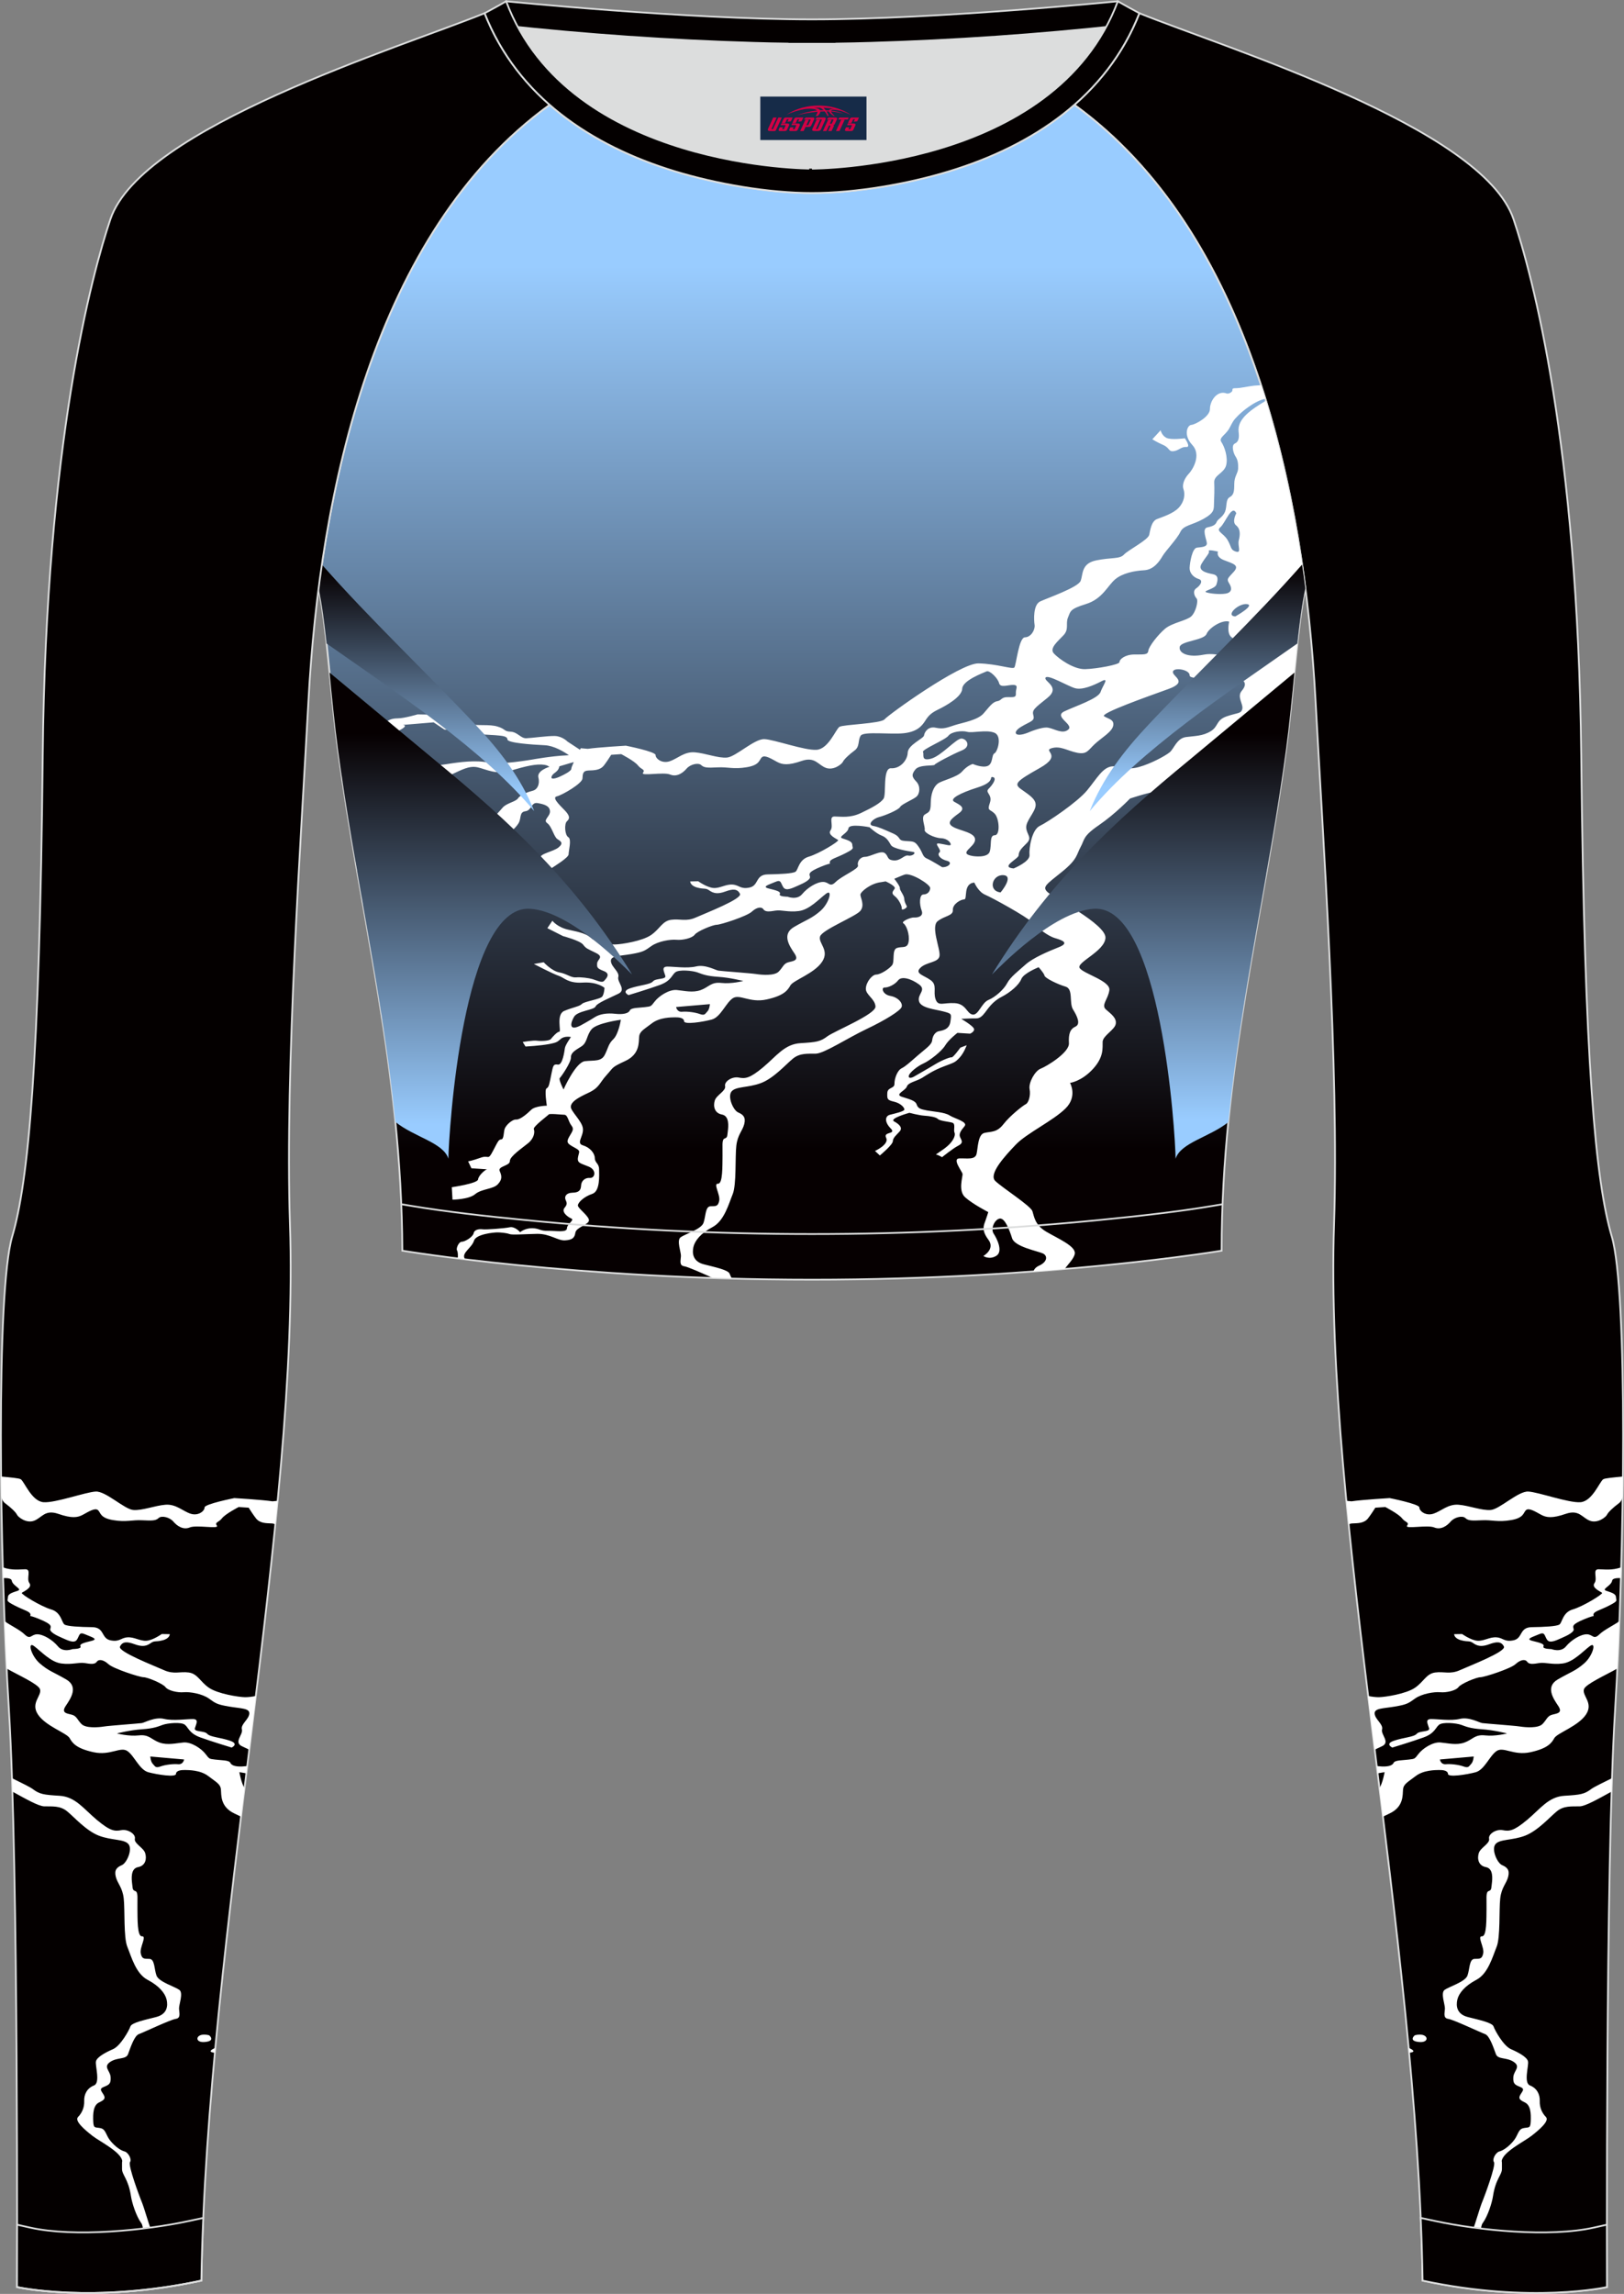 <?xml version="1.0" encoding="utf-8"?>
<!-- Generator: Adobe Illustrator 24.0.1, SVG Export Plug-In . SVG Version: 6.00 Build 0)  -->
<svg xmlns="http://www.w3.org/2000/svg" xmlns:xlink="http://www.w3.org/1999/xlink" version="1.1" id="图层_1" x="0px" y="0px" width="367.03px" height="518.23px" viewBox="0 0 367.03 518.23" enable-background="new 0 0 367.03 518.23" xml:space="preserve">
<rect x="0" y="0" width="367.03" height="518.23" fill="#808080" stroke="none"/>
<g>
	<path fill-rule="evenodd" clip-rule="evenodd" fill="#DCDDDD" d="M113.76,2.85c0,0,45.04,4.28,69.79,4.28s70.34-3.09,70.34-3.09   S241.33,40.8,183.46,40.8C125.59,40.79,113.76,2.85,113.76,2.85z"/>
	
		<path fill-rule="evenodd" clip-rule="evenodd" fill="#040000" stroke="#DCDDDD" stroke-width="0.4" stroke-miterlimit="22.926" d="   M258.74,5.16l-5.47,0.6c-18.61,2.04-37.83,3.37-56.53,3.92c-2.57,0.08-5.14,0.13-7.72,0.17v0.04h-11.01V9.85   c-2.57-0.03-5.14-0.09-7.72-0.17c-18.7-0.55-37.91-1.88-56.53-3.92l-5.47-0.6l6.07-4.87c0,0,40.87,4.09,69.14,4.09   s69.11-4.09,69.11-4.09L258.74,5.16z"/>
	
		<path fill-rule="evenodd" clip-rule="evenodd" fill="#040000" stroke="#DCDDDD" stroke-width="0.4" stroke-miterlimit="22.926" d="   M342.07,49.53c4.19,12.38,14.56,50.77,15.29,121.02s3.28,96.45,6.92,108.83s2.91,71.7,0.73,107.01   c-2.18,35.3-1.82,130.3-1.82,130.3s-17.11,3.82-41.67-1.46c-1.26-78.2-22.24-172.66-20.02-238.76c1.17-34.86-2.6-88.69-4.18-118.11   c-2.53-47.15-14.73-105.86-54.5-134.67v-0.01c6.29-5.51,11.4-12.33,14.69-20.69C276.77,10.8,335.02,28.67,342.07,49.53z"/>
	<path fill-rule="evenodd" clip-rule="evenodd" fill="#FFFFFF" d="M314.06,338.44c0,0,6.76,1.34,6.73,2.12   c-0.03,0.77,1.39,1.98,3.16,1.41c1.76-0.57,3.29-2.22,5.69-2.03s5.29,1.37,7.3,1.18c2.01-0.19,6.18-4.27,8.45-4.16   c2.27,0.11,9.12,2.61,11.8,2.41c2.68-0.2,4.32-4.62,5.14-5.18c0.37-0.25,2.34-0.42,4.46-0.62c-0.01,1.46-0.03,2.92-0.05,4.39   c-0.11,0.61-0.28,1.21-0.9,1.67c-1.24,0.91-2.42,2.04-2.64,2.55c-0.22,0.51-2.08,2.04-3.86,1.38s-2.43-2.61-5.48-1.56   c-3.05,1.06-4.37,0.85-5.55,0.21c-1.18-0.63-2.68-1.61-3.37-1.09c-0.69,0.51-0.4,1.78-3.43,2.29c-3.02,0.52-4.27-0.08-6.62,0.04   c-2.34,0.12-3.08,0.09-3.72-0.51c-0.64-0.61-2.46-0.19-3.3,0.79s-2.21,1.96-3.73,1.34c-1.51-0.63-6.7,0.43-6.13-0.39   s-0.38-0.69-1.14-1.67c-0.76-0.99-3.78-2.55-3.78-2.55l-2.26,0.15c-0.47,0.75-1.16,1.78-1.66,2.42c-0.87,1.1-2.24,1.08-3.49,1.13   c-0.41,0.02-0.69,0.1-0.88,0.24c-0.18-1.79-0.36-3.57-0.52-5.34l1.17,0.11C307.8,338.81,314.06,338.44,314.06,338.44L314.06,338.44   L314.06,338.44L314.06,338.44L314.06,338.44L314.06,338.44z M364.21,404.75c-3.05,1.68-5.91,3.3-7.19,3.33   c-1.87,0.03-3.6-0.17-5.18,1.13c-1.59,1.3-4.32,4.43-7.23,5.52c-2.92,1.09-5.64,0.71-6.62,1.88c-0.98,1.17,0.37,4.27,1.49,4.75   s1.76,1.08,1.37,2.63c-0.39,1.55-1.5,2.37-1.79,4.88c-0.3,2.51,0.06,8.82-0.82,10.95c-0.88,2.14-1.9,6.04-4.56,7.44   c-2.66,1.39-4,3.08-4.32,4.5c-0.32,1.43-0.13,3.28,2.39,3.92c2.52,0.65,5.5,1.25,5.8,2.13s2.23,4.39,3.94,5.13s3.61,1.78,3.84,2.74   s-1.06,4.87,0.46,5.46c1.51,0.59,2.26,1.96,2.2,3.5s0.56,2.76,1.4,3.63s-1.51,2.88-3.23,4.22s-6.5,3.66-6.77,5.71   c0.09,0.28,0.03,1.03,0.05,1.73c0.04,1.45-1.42,2.18-2.03,6.28c-0.21,1.38-1.14,4.41-2.31,6.01c-0.62,0.85-0.28,2.63-0.84,4.38   c-0.96-0.06-1.33-0.12-2.37-0.19c1.6-3.86,2.31-7.16,3.34-9.59c0.18-0.43,2.91-7.64,2.41-8.37c-0.47-0.68,0.45-2.23,1.23-2.41   c0.77-0.19,2.04-1,3.16-2.35s1.03-2.64,2.25-2.91s1.6,0.17,1.67-1.55s0.01-3.64-1.34-4.27c-1.35-0.63-1.43-1-0.97-1.79   c0.46-0.8,1.08-1.25-0.13-1.73c-1.22-0.48-1.58-0.76-1.49-2.21c0.09-1.44,1.76-2.28,0.1-3.41c-1.66-1.12-3.55-0.48-4.04-1.76   c-0.49-1.28-1.38-4.13-2.43-4.52c-1.05-0.38-7.16-3.28-8.35-3.45c-1.2-0.17-0.78-1.35-0.74-2.3c0.04-0.94-1.03-3.54-0.07-4.25   s4.64-1.8,5.16-3.23c0.53-1.44,0.38-3.72,1.58-3.77c1.2-0.04,1.7,0.09,1.98-1.25c0.29-1.33-1.42-3.92-0.29-3.85   c1.13,0.08,1-4.1,1.04-6.25c0.05-2.16-0.22-3.71,0.46-3.96c0.68-0.24,0.58-0.49,0.73-1.61c0.14-1.12,0.4-3.49-1.33-3.81   c-1.72-0.32-2-1.93-1.61-3.17c0.38-1.24,2.56-2.16,2.33-3.24s1.62-2.23,3.08-1.94c1.46,0.28,2.46,0.23,5.5-2.31   s4.85-5.25,8.46-5.46c3.62-0.22,4.49-0.35,6.07-1.54c0.65-0.48,2.59-1.4,4.67-2.44L364.21,404.75L364.21,404.75z M365.52,376.94   c0.17-3.44,0.33-7.03,0.47-10.7c-1.08,0.83-3.46,1.95-4.49,2.96c-1.39,1.37-1.47,0.03-2.87,0.01c-1.41-0.01-3.53,1.29-4.72,2.74   c-1.19,1.45-3.3,0.6-3.3,0.6l0,0l0,0l0,0l0,0c0,0-2.07,0-1.78-0.59c0.29-0.58-0.77-0.83-2.49-1.26c-1.72-0.43,0.1-0.89,1.46-1.49   c1.36-0.6,1.2,0.21,1.82,1.2c0.63,0.99,2.2,0.11,3.42-0.41s2.79-1.32,2.61-1.97c-0.17-0.65-0.49-1.03,2.43-2.24   c2.92-1.21,1.95-0.31,2.04-1.04c0.1-0.73,1.37-0.91,3.55-2.03s1.58-1.07,1.54-1.91c-0.03-0.85-1.29-1.09-2.28-1.46   s1.24-1.1,1.42-2.26c0.08-0.5,0.96-0.61,1.95-0.58l0.07-2.42c-2.1,0.74-3.8,0.44-5.09,0.43c-1.47-0.01-0.15,2.08-0.92,3.13   c-0.78,1.06,1.46,1.94,1.72,2.2c0.26,0.27-4.33,3.08-6.62,3.74c-2.3,0.66-2.39,2.97-3.01,3.4c-0.62,0.44-3.49,0.57-6.3,0.61   c-2.81,0.05-1.97,2.5-4.06,2.96s-2.32-0.54-3.85-0.66c-1.54-0.13-2.84,0.86-4.31,0.77s-3.48-1.52-3.48-1.52l-1.81,0.03   c0,0-0.04,0.96,1.62,1.39c1.65,0.43,1.8,0,2.71,0.65c0.91,0.64,1.84,0.89,3.6,0.24c1.76-0.65,2.76-0.63,3.32,0.52   c0.56,1.14-7.72,4.33-9.96,5.34c-2.24,1-3.55,0.25-5.57,0.52c-2.01,0.27-2.55,2.05-4.54,3.43c-1.99,1.38-6.69,2.12-8.17,2.15   c-0.64,0.01-1.57-0.09-2.48-0.28c0.49,4.03,0.99,8.08,1.49,12.15c0.62-0.28,1.22-0.56,1.74-0.82c1.83-0.92-0.37-2.61-0.05-3.77   c0.31-1.16-1.52-2.21-1.67-3.51c-0.15-1.31,1.85-1.19,4.6-1.66c2.76-0.47,3.04-0.75,4.55-1.82c1.51-1.07,4.27-1.54,5.67-1.41   c1.4,0.13,3.55-0.37,4.12-1.15c0.56-0.78,4.03-2.23,4.96-2.24c0.94-0.02,6.82-1.93,7.93-2.95c1.11-1.02,2.18-1.19,2.63-0.55   c0.44,0.65,1.39,0.52,2.73,0.3s2.85,0.41,5.27,0.1c2.42-0.31,4.58-2.73,6.16-3.92c1.58-1.18,0.72,2.18-1.29,3.91   c-2,1.73-3.08,1.94-5.95,3.61c-2.87,1.67-0.97,4.37,0.1,5.97s-0.2,1.7-1.34,1.99c-1.15,0.29-1.25,1.14-2.22,2.12   c-0.97,0.98-3.77,0.76-5.1,0.55c-1.32-0.2-7.85-0.67-8.52-0.77c-0.66-0.1-2.95-1.45-5.04-0.95s-5.14,0.01-6.55,0.04   c-1.41,0.02-0.65,1.21-0.41,2.09c0.23,0.88-2.16,0.5-2.79,1.24s-2.97,0.82-5.13,1.56c-2.17,0.73-0.39,1.55-0.39,1.55   s4.46-1.35,7.04-2.28c2.57-0.93,2.69-2.2,3.52-2.87c0.82-0.67,3.89-0.38,5.01,0.02s1.97,0.81,4.71,1c2.73,0.18,5.64,0.94,5.64,0.94   s-2.63,0.7-4.96,0.44s-2.84,0.98-4.67,1.62c-1.83,0.65-3.68,0.14-5.41-0.02s-4.06,1.38-4.97,2.59c-0.92,1.21-0.85,1.09-2.19,1.27   c-1.35,0.18-3.15,0.1-3.44,0.76s-1.51,0.95-3.3,0.75c-0.17-0.02-0.35-0.03-0.52-0.05l0.2,1.66c0.92-0.18,1.59-0.27,1.59-0.27   s-0.37,2.27-1.17,3.67l0.78,6.39c0.38-0.19,0.86-0.42,1.48-0.71c3.27-1.52,2.97-4.21,3.08-5.45c0.12-1.24,1.06-1.64,2.86-3.02   c1.79-1.38,4.46-1.35,5.26-1.37c0.81-0.01,2,0.08,2.04,0.89c0.04,0.81,4.2,0.16,6.23-0.38c2.02-0.54,3.15-3.68,4.73-4.78   c1.58-1.11,3.83,1.08,7.67,0.25c3.84-0.84,4.75-2.01,5.4-3.18c0.65-1.16,5.38-2.68,7.15-5.32c1.77-2.65-0.91-4.22-0.45-5.73   C358.36,380.45,362.95,378.41,365.52,376.94L365.52,376.94z M318.46,463.73l-0.1-1.1c0.81,0.36,1.57,0.82,0.64,1.04   C318.8,463.72,318.62,463.74,318.46,463.73L318.46,463.73z M319.75,459.8c0,0-1.59,1.3,1.01,1.52   C323.36,461.55,322.79,458.98,319.75,459.8L319.75,459.8L319.75,459.8L319.75,459.8L319.75,459.8L319.75,459.8z M333.06,396.82   L333.06,396.82L333.06,396.82L333.06,396.82L333.06,396.82c0,0-0.08,1.19-0.57,1.67c-0.49,0.47-0.54,1.01-1.69,0.59   s-2.92-0.62-4.05-0.52c-1.14,0.1-1.33-1.07-1.33-1.07L333.06,396.82z"/>
	
		<linearGradient id="SVGID_1_" gradientUnits="userSpaceOnUse" x1="183.507" y1="1157.652" x2="183.507" y2="958.082" gradientTransform="matrix(1 0 0 1 0 -898)">
		<stop offset="0" style="stop-color:#060001"/>
		<stop offset="1" style="stop-color:#99CCFF"/>
	</linearGradient>
	
		<path fill-rule="evenodd" clip-rule="evenodd" fill="url(#SVGID_1_)" stroke="#DCDDDD" stroke-width="0.4" stroke-miterlimit="22.926" d="   M72.01,132.93L72.01,132.93c1.86,8.67,2.5,22.24,4.37,36.34c4.92,36.95,14.4,72.23,14.55,113.28c0,0,38.98,6.55,92.58,6.55   s92.58-6.55,92.58-6.55c0-40.87,9.62-76.33,14.55-113.28c1.88-14.1,2.51-27.66,4.37-36.34c-5.31-41.2-19.32-85.35-52.11-109.17   l-0.1-0.07c-7.94,6.95-17.78,11.81-28.28,15.01c-9.35,2.85-21.14,4.92-31.01,4.91c-9.87,0.01-21.66-2.05-31.01-4.91   c-10.51-3.21-20.34-8.07-28.28-15.01l-0.09,0.07l0,0l-0.02,0.01c-0.57,0.41-1.13,0.83-1.69,1.26l-0.55,0.43   c-0.37,0.29-0.74,0.57-1.1,0.86c-0.22,0.18-0.44,0.36-0.67,0.54c-0.34,0.27-0.67,0.55-1,0.83l-0.63,0.53   c-0.36,0.31-0.71,0.62-1.07,0.93c-0.18,0.15-0.35,0.31-0.53,0.46c-0.52,0.46-1.03,0.93-1.53,1.4l-0.26,0.25   c-0.42,0.4-0.84,0.8-1.26,1.21l-0.53,0.52c-0.33,0.33-0.67,0.66-0.99,1l-0.52,0.53c-0.32,0.33-0.64,0.67-0.96,1.01l-0.54,0.58   c-0.33,0.36-0.66,0.72-0.99,1.09l-0.42,0.47c-0.46,0.51-0.91,1.03-1.35,1.56l-0.37,0.45c-0.34,0.4-0.67,0.8-1,1.21l-0.46,0.57   c-0.29,0.36-0.57,0.71-0.85,1.07l-0.51,0.65c-0.29,0.38-0.58,0.76-0.87,1.15l-0.39,0.51c-0.33,0.45-0.66,0.9-0.99,1.36l-0.3,0.41   c-0.4,0.56-0.8,1.13-1.19,1.69l-0.4,0.6c-0.26,0.38-0.52,0.77-0.78,1.15l-0.49,0.74c-0.24,0.36-0.47,0.73-0.7,1.09l-0.44,0.7   c-0.25,0.4-0.49,0.8-0.74,1.2l-0.4,0.65c-0.3,0.49-0.59,0.98-0.88,1.48l-0.2,0.34l0,0l-0.18,0.32c-0.29,0.51-0.58,1.02-0.87,1.53   l-0.37,0.66c-0.23,0.41-0.46,0.83-0.68,1.25l-0.39,0.73l-0.63,1.21l-0.39,0.75c-0.22,0.44-0.44,0.88-0.66,1.32l-0.31,0.62   c-0.31,0.63-0.61,1.25-0.91,1.89l-0.35,0.74l-0.56,1.2l-0.42,0.92l-0.49,1.09l-0.39,0.88l-0.51,1.19l-0.35,0.83l-0.53,1.28   l-0.31,0.76c-0.26,0.65-0.53,1.31-0.78,1.97l-0.25,0.64l-0.53,1.38l-0.35,0.94l-0.4,1.1l-0.37,1.02l-0.39,1.1l-0.32,0.92   c-0.15,0.44-0.3,0.89-0.45,1.33l-0.41,1.23c-0.16,0.5-0.33,1-0.49,1.51l-0.34,1.09l-0.3,0.98l-0.34,1.11l-0.3,0.99l-0.34,1.16   l-0.28,0.98l-0.31,1.09l-0.32,1.16c-0.17,0.64-0.35,1.28-0.51,1.92l-0.27,1.02l-0.31,1.22l-0.21,0.85l-0.3,1.22l-0.25,1.04   l-0.24,1.02l-0.29,1.27l-0.21,0.92l-0.02,0.08c-0.14,0.65-0.29,1.3-0.43,1.94l-0.21,1.01l-0.23,1.09l-0.24,1.2l-0.19,0.95   l-0.23,1.18l-0.19,0.98l-0.23,1.2l-0.18,1l-0.19,1.08l-0.01,0.04c-0.11,0.65-0.23,1.3-0.34,1.95l-0.22,1.3l-0.14,0.86l-0.18,1.13   l-0.16,1.06l-0.18,1.21l-0.12,0.81l-0.18,1.25l-0.14,1l-0.15,1.1C72.18,131.64,72.09,132.28,72.01,132.93z"/>
	<path fill-rule="evenodd" clip-rule="evenodd" fill="#FFFFFF" d="M141.44,168.46c0,0,6.76,1.34,6.73,2.12   c-0.03,0.77,1.39,1.98,3.16,1.41c1.76-0.57,3.29-2.22,5.69-2.03c2.4,0.19,5.29,1.37,7.3,1.18c2.01-0.19,6.18-4.27,8.45-4.16   s9.12,2.61,11.8,2.41c2.68-0.2,4.32-4.62,5.14-5.18c0.82-0.55,9.38-0.71,10.22-1.72c0.84-1.02,17.06-12.7,21.2-12.62   s7.7,1.4,8.11,0.93c0.42-0.47,1-6.79,2.4-6.82c1.4-0.03,2.34-1.74,2.18-2.81c-0.16-1.07-0.36-4.54,1.27-5.3   c1.63-0.76,8.54-3.16,9.13-4.63c0.59-1.47,0.08-3.93,3.52-4.64c3.43-0.71,5.29-0.25,6.27-1.3c0.97-1.06,5.47-3.3,5.72-4.49   c0.25-1.2,0.52-3.05,1.74-3.54c1.22-0.48,3.65-1.22,4.91-2.55s1.51-2.99,1.1-4.18c-0.43-1.19,0.37-2.66,1.2-3.53   c0.84-0.86,2.9-4.21,0.79-6.48c-2.12-2.27-1.1-4.49-0.23-4.54s4.21-1.85,4.21-3.58s1.42-3.99,3.35-3.64   c0.06,0.01,0.12,0.02,0.18,0.04c0,0,0.61,0.34,1.3-0.22c0.6-0.49-0.2-0.88,0.91-0.89c1.27,0,2.73-0.4,4.2-0.57   c0.22-0.02,0.83-0.07,1.6-0.11c0.33,1.01,0.65,2.02,0.97,3.04c-1.09,0.29-2.17,0.74-3.76,1.85c-1.93,1.34-3.15,2.75-3.36,3.06   c-0.34,0.5-0.63,1.08-0.94,1.67c-0.86,1.67-2.55,2.2-1.86,3.23c0.7,1.03,1.54,3.48,1.07,5.26s-2.76,2.2-2.69,3.82   s0.01,3.31-0.05,4.7c-0.05,1.39,0.18,2.15-2.41,3.59c-2.59,1.43-4.46,1.39-5.2,2.94c-0.73,1.55-3.3,4.22-4.01,5.42   c-0.71,1.21-1.99,3.12-4.2,3.23c-2.21,0.12-4.9,0.66-6.56,2.08s-2.84,4.4-6.56,5.55c-3.72,1.15-3.47,1.64-4.06,3.04   s0.3,2.61-1.02,4.02s-3.26,2.95-2.16,4.12c1.09,1.17,4.47,3.62,7.08,3.53c2.61-0.08,7.79-1.02,7.74-1.6   c-0.04-0.58,1.2-1.68,3.27-1.71c2.07-0.04,3.13,0.17,3.24-0.83s2.21-3.66,3.8-5s4.88-1.82,5.92-2.8s1.64-3.55,1.19-4.03   c-0.45-0.47-0.97-1.68-0.08-2.29s1.7-1.76,0.55-2.11c-1.16-0.35-2.09-1.35-2.04-2.51c0.04-1.15,0.57-4.44,1.65-4.57   c1.07-0.13,2.31-0.14,2.24-1.02c-0.07-0.89-1.21-3.29,0.14-3.56c1.35-0.28,1.83-0.61,2.09-1.25s1.34-1.03,1.86-2.23   c0.51-1.2,0.11-2.81,1.06-3.33c0.95-0.52,1.05-1.33,1.05-3.02c0-1.69,0.82-2.36,0.87-3.44c0.04-1.08-0.06-1.96-0.57-2.72   c-0.5-0.76-1.04-2.56-0.15-2.96c0.88-0.4,0.99-1.37,0.83-2.63c-0.36-2.96,2.93-5.08,6.16-7.03c4.26,13.86,7.1,28.31,8.92,42.42   c-1.51,7.02-2.21,17.23-3.42,28.35c-4.11,2.68-7.26,4.84-7.24,5.12c0.09,1.15,0,1.77-2.54,3.4c-2.53,1.63-3.75,1.84-3.71,2.72   c0.03,0.89-2.82,2.06-1.66,3.26c1.15,1.21,3.13,3.87,2.6,5.38c-0.53,1.51-2.88,3.63-6.2,4.85c-3.32,1.21-4.08,2-4.56,3.93   s-0.81,3.71,1.77,4.39c2.58,0.69,4.51,0.8,6.09,1.39s2.12,0.46,3.27,0.17c0.95-0.24,5.22-0.26,6.95,0.46l-0.24,1.38   c-0.1-0.57-0.45-1.08-2.06-1.08c-2.3,0.01-5.48,0.83-7.68-0.07c-2.2-0.91-3.66-1.24-4.83-1.26c-1.17-0.01-4.18-0.64-4.63-2   s-0.14-2.35-0.35-3.06c-0.21-0.71,0.75-2.94,2.08-3.66s5.79-1.99,6.77-3.31c0.99-1.33,2.07-2.6,0.92-4s-2.48-2.56-2.17-3.45   c0.3-0.89,0.64-3.59,0.05-3.85c-0.59-0.26-2.4,1.7-4.26,3.12c-1.86,1.42-6.54,3.35-8.76,3.7c-2.22,0.35-5.81,1.57-5.81,1.57   s-3.34,3.49-7.04,6.02c-3.71,2.53-3.19,3.25-4.13,4.93c-0.93,1.68-0.64,2.74-4.23,5.62c-3.59,2.88-4.47,3.39-3.25,4.56   c1.23,1.17,13.21,7.24,13.1,10.32c-0.12,3.08-6.76,5.59-5.81,6.88c0.95,1.29,6.97,2.88,6.69,4.96s-1.93,3.35-0.77,4.37   c1.17,1.02,2.46,1.92,2.21,3.27s-2.9,2.63-2.96,4.02c-0.05,1.39,0.34,3.42-2.24,6.2s-5.13,3.09-5.13,3.09s1.75,3.05-1.03,5.79   c-2.78,2.75-8.76,5.59-11.2,8.13c-2.44,2.55-6.27,6.7-4.66,8.24c1.61,1.55,8,5.62,8.39,6.82c0.39,1.21,0.55,3.13,3.13,4.64   c2.58,1.52,6.69,3.25,6.45,4.95c-0.15,1.07-1.47,2.37-2.31,3.47c-2.26,0.19-4.61,0.38-7.05,0.56c0.18-0.52,0.55-0.97,1.23-1.28   c1.97-0.88,2.03-2.27,0.91-2.79c-1.11-0.52-6.35-1.5-6.95-3.42c-0.6-1.92-1.63-4.59-2.77-4.46c-1.14,0.14-2.16,2.27-1.4,3.41   c0.75,1.14,2.18,4,0.61,5c-1.58,0.99-2.94,0.05-2.94,0.05s2.74-1.55,1.14-3.68c-1.59-2.13-1.08-3.18-0.71-4.18s0.68-2.06,0.68-2.06   s-3.54-1.82-5.22-3.34c-1.68-1.51-0.49-4.72-0.6-5.3c-0.11-0.57-2.4-3.42-0.73-3.49c1.67-0.07,3.59,0.4,3.91-1.03   s0.3-4.4,1.78-4.73c1.48-0.34,2.81-0.05,4.29-1.97c1.48-1.91,4.44-4.24,5.05-4.52s1.15-1.95,0.86-3.41   c-0.27-1.46,1.23-4.14,2.52-4.62c1.29-0.49,6.49-3.62,6.37-5.74c-0.12-2.11,0.26-3.2,1.48-3.76s0.39-2.35-0.55-3.86   c-0.94-1.5,0.12-4.64-1.7-5.17c-1.82-0.53-4.64-1.92-4.75-2.48s-1.33-1.9-1.33-1.9s-3.4,1.35-3.91,2.67   c-0.52,1.32-2.46,3.01-4.5,4.05c-2.04,1.04-3.04,2.67-3.68,3.49c-0.63,0.82-1.19,1.37-2.06,1.35c-0.87-0.02-3.34,0.1-3.34,0.1   s2.28,1.34,2.79,2.07c0.51,0.72-0.78,1.28-0.78,1.28l-2.87-0.18c0,0-2,1.54-2.78,2.86c-0.79,1.32-3.54,3.45-4.9,4.05   s-3.29,2.14-3.32,2.87c-0.03,0.73,1.06,0.17,1.06,0.17s3.55-2.02,4.99-2.9c1.43-0.87,3.33-1.6,3.66-1.53s1.96-2.19,1.96-2.19   l1.42-0.53c0,0-0.6,1.74-1.64,2.84c-1.05,1.1-1.11,1.02-3.55,1.95s-3.68,1.83-4.91,2.59c-1.23,0.75-3.12,1.02-3.42,1.95   s-2.81,1.74-1.16,2.3c1.65,0.55,3.07,0.83,3.37,1.73c0.3,0.9,0.83,1.08,2.35,1.37c1.53,0.28,3.96,0.39,5.1,1.12   s4.22,1.44,3.38,2.44s-1.34,1.74-1,2.48s0.82,1.29-0.44,1.93c-1.26,0.64-3.64,2.59-3.64,2.59s-0.98-0.58-1.32-0.58   c-0.34,0,1.44-0.93,2.65-2.03c1.21-1.1,1.76-2.32,1.48-2.94c-0.28-0.61,0.31-1.99-0.48-2.24s-2.83-0.39-3.28-0.85   c-0.45-0.45-1.91-0.66-3.08-0.74c-1.17-0.07-3.35-0.65-3.35-0.65s-4.69,1.28-3.45,1.95s1.95,1.47,1.25,2.25   c-0.69,0.78-1.52,1.41-1.55,2.23c-0.03,0.81-2.93,3.21-2.93,3.21l-1.1-1.02c0,0,3.26-1.48,2.52-2.97c-0.75-1.49,2.43-0.7,1.02-2.13   c-1.42-1.44-1.3-2.79-0.15-3.08c1.14-0.29,3.24-0.75,3.25-1.18c0.02-0.43-0.81-1.41-2.33-1.77s-1.58-0.55-1.53-1.94   s1.64-0.95,1.62-2.11s0.65-3.02,1.61-3.49c0.95-0.48,1.85-1.34,3.72-2.96c1.86-1.61,3.1-2.36,3.2-3.41   c0.11-1.04,0.74-1.82,1.41-1.99c0.68-0.17,2.42-0.28,2.69-2.13s0.34-1.86-1.58-2.36s-5.18-0.76-5.52-2.37   c-0.34-1.61,1.76-2.46,0.01-3.74s-3.93-1.93-4.71-0.92c-0.77,1.01-2.27,1.66-3.07,1.63c-0.8-0.02-0.46,1.59,1.33,1.9   c1.79,0.32,2.88,1.68,2.51,2.54c-0.37,0.85-3.65,2.92-7.94,4.95c-4.29,2.04-9.57,5.52-11.44,5.55c-1.87,0.03-3.6-0.17-5.18,1.13   c-1.59,1.3-4.32,4.43-7.23,5.52c-2.92,1.09-5.64,0.71-6.62,1.88s0.37,4.27,1.49,4.75c1.12,0.48,1.76,1.08,1.37,2.63   s-1.5,2.37-1.79,4.88c-0.3,2.51,0.06,8.82-0.82,10.95c-0.88,2.14-1.9,6.04-4.56,7.44c-2.66,1.39-4,3.08-4.32,4.5   c-0.32,1.43-0.13,3.28,2.39,3.92c2.52,0.65,5.5,1.25,5.8,2.13c0.07,0.21,0.23,0.57,0.46,1c-1.49-0.04-2.96-0.09-4.42-0.13   c-2.23-0.99-5.47-2.45-6.31-2.57c-1.2-0.17-0.78-1.35-0.74-2.3c0.04-0.94-1.03-3.54-0.07-4.25c0.96-0.71,4.64-1.8,5.16-3.23   c0.53-1.44,0.38-3.72,1.58-3.77c1.2-0.04,1.7,0.09,1.98-1.25c0.29-1.33-1.42-3.92-0.29-3.85c1.13,0.08,1-4.1,1.04-6.25   c0.05-2.16-0.22-3.71,0.46-3.96c0.68-0.24,0.58-0.49,0.73-1.61c0.14-1.12,0.4-3.49-1.33-3.81c-1.72-0.32-2-1.93-1.61-3.17   c0.38-1.24,2.56-2.16,2.33-3.24s1.62-2.23,3.08-1.94c1.46,0.28,2.46,0.22,5.5-2.31c3.04-2.54,4.85-5.25,8.46-5.46   c3.62-0.22,4.49-0.35,6.07-1.54c1.58-1.18,10.98-4.99,10.88-6.74c-0.1-1.75-2.24-2.64-2.18-4.06c0.05-1.43,1.39-3.14,2.36-3.16   c0.97-0.01,2.89-1.26,3.56-2.1c0.67-0.84-0.1-3.5,1.12-3.91s2.36,0.23,2.63-1.43c0.26-1.66-0.52-3.72-1.18-4.13   c-0.65-0.41,1.72-1.38,2.39-1.32c0.66,0.06,2.27-0.16,1.73-1.57c-0.55-1.42-0.53-3.61,0.4-3.63s1.49-0.64,1.53-1.45   c0.03-0.81-4.34-3.54-5.76-3.05c-0.72,0.24-1.48,0.61-2.35,0.95c0.37,0.47,1.34,1.76,1.27,2.17c-0.08,0.39,0.94,1.54,0.98,2.33   c0.04,0.79,0.38,1.28,0.57,1.69c0.18,0.41-1.21,1.09-1.13,0.57c0.09-0.52-0.65-2.12-1.59-2.84c-0.94-0.71-0.36-1.1-0.01-1.7   c0.29-0.48-1.39-1.33-2.04-1.63c-0.34,0.07-0.69,0.13-1.06,0.18c-2.35,0.27-4.63,2.17-4.65,2.82c-0.02,0.65,1.05,2.37-0.01,3.66   c-1.06,1.29-8.65,4.27-9.11,5.79c-0.46,1.51,2.22,3.08,0.45,5.73s-6.5,4.16-7.15,5.32c-0.65,1.17-1.56,2.34-5.4,3.18   s-6.09-1.35-7.67-0.25c-1.58,1.11-2.7,4.25-4.73,4.79s-6.19,1.19-6.23,0.38s-1.23-0.9-2.04-0.89c-0.8,0.02-3.47-0.02-5.26,1.37   c-1.79,1.38-2.74,1.78-2.86,3.02c-0.12,1.23,0.19,3.92-3.08,5.45c-3.26,1.52-2.59,1.35-4.27,3.2c-1.68,1.84-1.58,2.84-4.16,4.04   c-2.59,1.2-3.82,2.03-3.93,3.07c-0.11,1.04,2.61,3.3,2.74,5.03c0.14,1.73-1.59,3.26-0.01,3.74c1.59,0.47,2.67,1.76,2.69,2.88   c0.03,1.12,0.96,1.18,0.97,2.52s0.28,4.96-1.55,5.57c-1.83,0.61-3.21,1.91-3.24,2.6c-0.03,0.7,2.84,2.61,2.47,3.54   c-0.37,0.93-2.86,1.44-3.04,2.63c-0.18,1.2-0.73,1.63-2.34,1.73c-1.61,0.11-3.42-1.52-6.29-1.47s-5.62,0.29-6.28,0.04   c-0.66-0.26-2.12-0.38-2.79-0.37s-4.75,0.36-5.21,1.87s-2.51,2.59-2.22,3.74c0.04,0.14,0.08,0.28,0.13,0.42l-1.58-0.19   c0.07-0.65,0.02-1.5-0.17-1.78c-0.25-0.38,0.34-1.93,1.08-1.95c0.73-0.01,2.51-1.08,2.68-1.93s1.3-0.99,2.04-0.88   c0.73,0.1,4.88-0.2,6.1-0.46c1.21-0.25,2.36,1.11,2.36,1.11s1.1-0.94,2.77-0.9c1.67,0.05,1.65,0.63,3.52,0.59   c1.87-0.03,4.26,0.47,4.3-0.58c0.04-1.04,1.81-1.84,0.96-2.21c-0.85-0.37-2.28-1.5-1.51-2.4s0.45-1.24,0.21-1.89   c-0.24-0.65,0.13-1.5,1.59-1.53c1.47-0.03,1.89-0.58,1.94-1.61c0.04-1.04,0.87-1.82,2-1.73c1.13,0.1,1.6-1.76-0.24-2.54   c-1.84-0.78-2.71-0.76-2.45-2.15c0.26-1.39,0.69-1.36-0.85-2.2c-1.54-0.84-1.86-1.12-1.18-2.35c0.68-1.23,1.24-1.71,0.53-2.61   c-0.7-0.89-0.81-2.39-1.58-2.42c-0.77-0.02-3.36-0.32-3.54-0.07s-3.62,2.76-3.37,3.33c0.25,0.58,0.12,2-1.26,3.14   c-1.38,1.14-4.19,3-4.16,4.08c0.02,1.08-2.78,1.13-2.29,2.24s0.6,1.91-0.45,3.01c-1.04,1.1-3.65,0.99-5.1,2.21   s-5.12,1.24-5.12,1.24l-0.16-2.81c0,0,5.84-0.84,5.94-1.76c0.1-0.93,1.69-2.27,2.02-2.27c0.33,0-3.53-0.25-3.53-0.25l-0.74-1.57   c0,0,0.94-0.13,2.84-0.82c1.9-0.69,1.58,0.74,2.73-1.44c1.15-2.17,1.31-2.68,1.91-2.69c0.6-0.01,0.53-1.51,0.76-2.33   c0.23-0.81,1.69-2.22,2.62-2.16s2.52-1.35,3.42-2.22c0.9-0.86,3.51-0.91,3.51-0.91s-0.59-3.69-0.05-3.92   c0.55-0.24,0.65-1.17,1.06-3.14c0.41-1.97,0.43-2.39,1.49-2.22s1.48-3.03,1.58-3.72c0.09-0.7,1.37-2.51,1.37-2.51   s-1.36-0.3-2.22,0.37s-0.73,0.84-2.72,1.22s-5.33,0.56-5.33,0.56l-0.63-1.03c0,0,2.35-0.41,3.22-0.29c0.86,0.12,2.8,0.07,3.15-0.38   c0.35-0.45,1.4-1.64,1.9-1.65s-0.79-3.9,1.12-4.7c1.9-0.81,3.44-0.99,4-1.58c0.56-0.58,4.18-1.04,4.61-1.7   c0.43-0.66,0.48-1.93,0.48-1.93s-1.55-1.4-4.9-1.19c-3.35,0.22-4.23-1.15-5.42-1.52c-1.19-0.37-5.64-2.68-5.64-2.68l2.22-0.39   c0,0,1.79,1.97,3.52,2.29c1.72,0.31,2.63,1.22,3.76,1.13c1.14-0.1,2.93,0.14,3.79,0.4c0.86,0.25,2.1,0.93,2.59,0.38   c0.49-0.55,1.53-1.57-0.05-2.2c-1.58-0.63-1.57-0.82-1.53-1.74c0.03-0.93,1.66-1.42-0.31-2.38c-1.96-0.97-2.17-0.96-2.87-1.87   c-0.7-0.91-4.53-1.92-4.53-1.92l-3.54-1.79l1.13-1.68c0,0,1.15,1.52,3.73,2.05c2.58,0.53,4.1,0.97,5.07,1.87   c0.97,0.91,3.89,1.47,5.36,1.44c1.48-0.03,6.18-0.76,8.17-2.15c1.99-1.38,2.52-3.17,4.54-3.43c2.02-0.27,3.32,0.48,5.57-0.52   c2.24-1,10.52-4.2,9.96-5.34s-1.56-1.17-3.32-0.52c-1.76,0.65-2.69,0.39-3.6-0.24c-0.91-0.64-1.06-0.21-2.71-0.65   c-1.65-0.43-1.62-1.39-1.62-1.39l1.81-0.04c0,0,2.01,1.43,3.48,1.52c1.47,0.09,2.77-0.9,4.31-0.77c1.53,0.12,1.76,1.12,3.85,0.66   c2.09-0.46,1.25-2.91,4.06-2.96c2.8-0.05,5.68-0.18,6.3-0.61c0.62-0.43,0.71-2.74,3.01-3.4c2.29-0.66,6.88-3.47,6.62-3.74   c-0.26-0.26-2.5-1.15-1.72-2.2c0.77-1.06-0.55-3.15,0.92-3.13c1.47,0.01,3.46,0.4,5.98-0.8c2.52-1.2,4.36-2.2,5.07-3.21   c0.7-1.01-0.27-7.01,1.73-6.89s3.68-1.76,3.74-3.53c0.07-1.77,3.6-3.18,3.69-3.88c0.09-0.7,0.88-2.14,2.67-1.74   c1.79,0.39,2.67-0.09,4.37-0.62c1.69-0.53,5.05-1.09,6.38-2.58c1.32-1.49,2.04-2.62,3.11-2.79s0.84-0.98,2.51-0.93   s1.74-0.07,1.71-0.99s0.67-1.71-0.53-1.76c-1.2-0.06-2.97,0.75-3.26-0.41c-0.29-1.15-2.16-2.97-2.84-2.65s-5.42,2.02-5.49,3.91   s-3.9,3.96-5.39,4.68c-1.49,0.72-2.19,1.31-2.97,2.56c-0.78,1.24-1.9,2.5-4.85,2.82c-2.95,0.32-9-0.46-9.71,0.52   c-0.71,0.97-0.16,2.47-1.4,3.37c-1.24,0.91-2.42,2.04-2.64,2.55c-0.22,0.51-2.08,2.04-3.86,1.38c-1.78-0.66-2.43-2.61-5.48-1.56   c-3.05,1.06-4.37,0.85-5.55,0.21c-1.18-0.63-2.68-1.61-3.37-1.09c-0.69,0.51-0.4,1.78-3.43,2.29c-3.03,0.52-4.27-0.08-6.62,0.04   c-2.34,0.12-3.08,0.09-3.72-0.51c-0.64-0.61-2.46-0.19-3.3,0.79s-2.21,1.96-3.73,1.34c-1.51-0.63-6.7,0.43-6.13-0.39   c0.57-0.82-0.38-0.69-1.14-1.67c-0.76-0.99-3.78-2.55-3.78-2.55l-2.26,0.15c-0.47,0.75-1.16,1.78-1.66,2.42   c-0.87,1.1-2.24,1.08-3.49,1.13s-1.29,0.72-1.35,1.82c-0.06,1.1-4.5,3.71-5.82,4.03c-1.32,0.32,1.35,2.56,2.17,3.54   c0.81,0.99,0.77,1.51,0.14,2.08c-0.63,0.57-0.49,3.12,0.31,3.59c0.81,0.47,0.06,3.1,0.07,3.87c0.01,0.76-3.33,2.77-4.08,3.28   c-0.75,0.5,0.36,1.65,0.89,1.87c0.52,0.22,0.92,0.83,0.33,0.91c-0.58,0.08-0.99,0.56-0.83,1.06c0.16,0.5-1.2,1.03-2.46,1.19   c-1.26,0.17-0.47,0.26-1.17,0.93s-0.63,1.55-2.38,1.79c-1.74,0.23-1.58,0.93-2.7,1.88c-1.12,0.95-2.23,0.62-3.3,1.73   c-1.06,1.12-0.84,2.01-1.95,2.97c-1.12,0.95-1.42,0.16-1.42,0.16s2.14-2.04,1.94-2.68s0.38-0.89,1.01-1.29   c0.63-0.4,1.79-0.59,1.7-1.52c-0.09-0.94,2.61-1.21,4.3-2.27s1.44-0.71,1.21-0.97s-3.33-0.8-3.9-1.01   c-0.57-0.21-2.55-0.24-4.51-0.21s-1.43-0.53-3.11-0.91c-1.69-0.38-1.94,1.87-2.96,2.84c-1.01,0.97-1.11,1.13-0.93,1.54   c0.18,0.41,1.9,1.39,0.86,1.64c-1.03,0.26,1.2,1.43,1.56,2.1c0.36,0.67-0.91,1.94-1.47,1.93c-0.56-0.01-0.44,0.38-0.63,0.89   c-0.19,0.52,1.06,1.44,1.7,1.73c0.65,0.29,0.21,1.15-0.9,1.33c-1.11,0.18-0.93-0.71-0.99-1.22s-0.94-0.91-1.81-0.79   c-0.87,0.12-1.63,0.93-1.38,1.4c0.24,0.46-0.49,1.54-1.66,1.64c-1.18,0.1-0.11,0.94,0.06,1.32s1.5,1.24,0.87,1.98   c-0.63,0.75,2.45,1.55,2.71,2.21s0.35,1.28-1.11,1.47c-1.45,0.19-0.31,0.3-1.3,1.5c-0.99,1.2-1.7,1.35-3.02,1.67   c-1.32,0.32-1.18,1.08-2.09,1.89c-0.91,0.81-1.55-0.25-2.47,0.01c-0.93,0.27-1.96,0.67-3.25,0.75s-1.89,0.89-2.04,1.54   c-0.14,0.6-0.67,1.01-1.48,1.15l-0.24-1.57c0.14-0.23,0.28-0.49,0.29-0.67c0.03-0.38,1.39-0.56,2.02-0.65   c0.63-0.08,1.32-0.89,2-1.03c0.69-0.13,1.22,0.03,1.72-0.4s1.41-0.19,2.63-0.23c1.22-0.04,0.79-0.22,0.85-0.83   c0.06-0.62,1.79-0.43,2.08-1.18c0.29-0.76,1.1-0.29,1.42-0.64c0.32-0.34,0.29-0.44,1.09-0.88c0.8-0.44,0.54-0.39,0.33-0.65   s0.25-0.88,0.35-1.29c0.1-0.4-0.62-0.92-1.43-1.18c-0.81-0.25-1.68-0.54-1.59-0.9c0.09-0.36,0.03-0.87-1.05-1.59   s-0.28-0.89,0.45-1.64c0.72-0.76,1.36-0.82,1.12-1.44c-0.25-0.63,1.78-2.08,1.87-2.44c0.09-0.36,1.54-0.87,3.03-1.47   c1.48-0.6,0.44-0.52-0.26-0.83c-0.7-0.31,0.48-1.36,0.33-2.35s-1.77-1.47-2.36-2.08c-0.6-0.61,0.78-1.72,1.69-2.36   s1.49-2.04,1.59-2.52c0.1-0.48,4.08-0.83,4.81-0.93c0.73-0.1,2.64-0.12,3.43,0.81c0.8,0.93,1.66-0.19,4.13-0.03   c2.48,0.16,2.73,0.5,4.54,0.29c1.8-0.21,0.87-0.63,0.33-1.37c-0.53-0.74-0.88-2.01-1.43-2.98c-0.55-0.96,2.44-0.61,2.09-1.57   c-0.35-0.96,2.94-1.43,4.1-2.42c1.16-0.99,0.43-1.36-0.32-1.86c-0.77-0.51-1.25-2.86-2.28-3.59c-1.04-0.73,0.7-1.51,0.62-2.71   c-0.07-1.2-1.3-1.56-2.79-1.82c-1.49-0.26-1.3,1.65-2.76,1.84s-0.86,1.61-1.57,2.74s-2.11,2.47-3.97,2.84   c-1.86,0.36,0.86,0.81-0.73,2.37c-1.58,1.56-1.26,1.64-2.41,2.48s-3.96,0.41-4.87-0.22c-0.9-0.63-1.74-0.57-2.89-0.02   c-1.14,0.55-3.33,1.31-4.14,0.81s-1.85-0.13-2.75,0.91c-0.89,1.04-3.2,3.36-4.96,3.68c-1.77,0.32-3.13-0.48-3.98-0.94   c-0.85-0.46-1.65,0.39-1.96,1.18s0.51,1.17,0.09,1.28c-0.42,0.12,1.4,0.76,1.22,1.97s-0.77,0.77-1.74,1.39   c-0.55,0.35-1.43,0.52-2.13,0.56l-0.29-1.63c0.35,0.01,0.65-0.01,0.85-0.08c0.92-0.29,2.06-0.68,1.28-1.24   c-0.78-0.56-3.35-0.36-2.19-1.35c1.15-0.99,1.95-1.7,1.55-2.34c-0.41-0.64-0.81-1.45-2.19-1.04c-0.13,0.04-0.24,0.09-0.33,0.14   l-0.35-2.01c1.13-0.3,0.15-0.8,2.03-2.05c2.21-1.48,5.79-2.18,6.68-1.92s1.65-0.71,3.09,0.02c1.44,0.73,3.66,1.53,5.45,1.26   c1.79-0.27,1.89-1.4,3.13-1.31s3.59,0.19,4.65-0.16c1.06-0.34,3.55-0.12,3.55-0.12s-3.16-1.05-4.87-1.02   c-1.71,0.02-2.31,0.22-3.44-0.49c-1.13-0.72-2.27-1.31-4.47-1.39c-2.2-0.08-1.77-0.49-3.38-0.82c-1.62-0.33-1.18,0.45-3.11,0.73   c-1.93,0.29-2.25-0.25-3.43,0.17c-1.18,0.41-2.02,1.3-3.26,1.21c-0.66-0.05-1.53-0.03-2.32,0.06l0.28-1.34   c0.77-0.06,1.58-0.15,2.33-0.35c2.01-0.53,1.76-1.33,3.13-1.31c1.37,0.02,1.22,0.67,2.21,0.46c0.99-0.22,1.71-1.18,2.65-1.39   c0.95-0.21,2.75,0.24,2.98,0.64s3.32,0.45,4.49,0.79c1.17,0.33,2.09,0.39,2.97,0.96c0.89,0.57,6.22,0.99,6.94,1.01   c0.72,0.02,2.51-0.68,2.27-1.8c-0.25-1.12,1.73-2.88,2.68-4.04c0.95-1.17,3.01-1.38,3.56-2.2c0.55-0.82,2.27-1.45,3.31-1.71   c1.03-0.25,1.68-1.43,1.29-3c-0.38-1.56,2.48-2.4,2.48-2.4l0.01-0.02c-0.25-0.13-0.46-0.34-1.15-0.44   c-1.78-0.26-4.19,0.29-7.53,1.31s-5.53-0.28-7.53-0.74s-3.88,0.72-5.88,1.6s-3.26,0.53-6.19,0.15c-2.94-0.39-1.35,0.77-3.93,1.28   c-2.58,0.5-4.19,0.29-6.06-0.19c-0.61-0.16-1.36-0.18-2.13-0.14c-0.11,0.01-3.5,0.32-6.4,0.58l-0.2-1.36l6.64-0.47   c4.14,0.27,4.94,0.53,7.47-0.43c2.53-0.97,1.66-1.38,3.05-1.37c1.4,0.01,3.79,0.09,6.66-0.38s6.71-0.94,9.31-0.34   c2.61,0.6,10-0.69,10-0.69s4.4-0.8,7.68-0.94c0.22-0.01,0.42-0.02,0.6-0.04c-1.19-0.83-3.4-2.15-5.43-2.25   c-2.98-0.14-8.41-0.52-8.46-1.3c-0.04-0.78-1.17-0.83-2.75-0.97s-7.06-0.27-7.21-0.64s-4.29-0.64-4.29-0.64L98,163.19l-6.97,0.58   c0,0,1.68,0.04-1.21,1.46c-2.89,1.42-4.42,0.41-4.42,0.41s-4.32-1.22-5.05-1.64l0.18-0.34c0.2-0.03,5.43,0.27,5.59,0.23   c0.45-0.11,0.78-0.25,0.9-0.42c0.54-0.72,1.33-1.17,2.85-1.18s4.5-0.9,4.5-0.9l6.56,0.12c0,0,2.19,1.62,4.73,2.07   c2.55,0.45,4.86-0.01,6.76,0.55c1.89,0.56,1.42,1.11,2.98,1.17c1.55,0.06,2.29,1.52,3.52,1.48c1.24-0.04,4.78-0.55,6.47-0.51   c1.68,0.04,2.88,1.27,2.88,1.27l2.81,1.84l0.18-0.35l1.57,0.14C135.18,168.83,141.44,168.46,141.44,168.46L141.44,168.46   L141.44,168.46L141.44,168.46L141.44,168.46L141.44,168.46z M284.63,206.23l0.18-1.05c-0.21,0.14-0.38,0.26-0.5,0.33   c-0.62,0.4-1.06,0.65-0.13,0.79C284.31,206.32,284.46,206.3,284.63,206.23L284.63,206.23z M289.18,169.2   c-0.26-0.14-0.49-0.25-0.7-0.3c-0.66-0.14-1.82,0.38-1.82,0.38l0,0l0,0l0,0c0,0-1.62,0.45,1.03,1.02c0.73,0.16,1.31,0.32,1.79,0.47   L289.18,169.2L289.18,169.2L289.18,169.2z M129.67,172.17c-0.64,0.17-1.3,0.37-1.96,0.57c-0.51,0.16-0.93,0.28-1.29,0.38   c-0.28,1.38-1.31,1.35-1.72,2.22c-0.42,0.92,0.97,0.51,1.85,0.1c0.88-0.4,2.63-1.27,2.57-1.78   C129.11,173.49,129.35,172.89,129.67,172.17L129.67,172.17L129.67,172.17L129.67,172.17L129.67,172.17L129.67,172.17z    M84.38,194.97c0,0,1.75,0.57,3.1,0.89c1.36,0.31,1.97,1.12,2.88-0.33c0.91-1.45,3.15-1.74,3.44-1.78s-1.29-1.07-3.73-0.77   c-2.43,0.29-3.24,0.78-4,0.76C85.31,193.72,84.38,194.97,84.38,194.97L84.38,194.97L84.38,194.97L84.38,194.97L84.38,194.97   L84.38,194.97z M262.31,97.2l-1.88,2.04c0,0,1.04,0.67,2.49,1.3c1.44,0.63,1.14,1.56,2.35,1.38c1.21-0.17,1.71-1.03,2.84-0.94   c1.13,0.1-0.33-1.96-0.33-1.96s-3.16,0.44-4.2-0.12C262.54,98.35,262.31,97.2,262.31,97.2L262.31,97.2L262.31,97.2L262.31,97.2   L262.31,97.2L262.31,97.2z M220.2,199.38c-2.62,0.24-1.48,3.8-2.29,3.81c-0.8,0.01-2.64,1.05-2.56,2.39   c0.08,1.35-1.85,1.27-3.44,2.53s0.63,6.23,0.43,7.81c-0.19,1.58-2.93,1.36-4.31,2.7c-1.39,1.34,0.74,1.68,2.3,2.81   s0.5,2.57,1.11,4.3c0.6,1.72,1.71,0.74,4.31,0.89c2.6,0.14,2.71,2.34,4.04,2.58c1.33,0.25,2.04-2.65,3.6-3.3   c1.56-0.64,3.49-2.37,4.22-3.77c0.72-1.4,2.51-2.74,4.17-4.23c1.66-1.49,5.06-2.94,7.5-3.91c2.44-0.96,0.87-1.56-0.85-2.06   c-1.72-0.51-3.92-2.32-5.2-3.6c-1.29-1.29-9.01-5.54-10.59-6.2C221.06,201.45,220.2,199.38,220.2,199.38L220.2,199.38L220.2,199.38   L220.2,199.38L220.2,199.38L220.2,199.38z M279.41,115.96c-0.98-2.18-2.49,2.2-3.59,3.14c-1.11,0.94,0.68,1.3,1.62,2.9   s0.58,2.22,1.9,2.62s0.32-1.31,0.63-2.55c0.31-1.24,0.43-2.55-0.61-3.38C278.33,117.87,279.41,115.96,279.41,115.96L279.41,115.96   L279.41,115.96L279.41,115.96L279.41,115.96L279.41,115.96z M275.27,124.62c0,0-2.31-0.58-2.07-0.12c0.25,0.46-0.72,1.28-1.65,2.88   s1.19,2.06,2.58,2.34c1.39,0.28,1.08,1.44,0.77,2.37c-0.3,0.93-3.06,1.4-2.33,1.7c0.73,0.29,3.05,0.56,4.46,0.31   s1.45-1.26,0.76-2.32c-0.69-1.07-0.15-1.23,1.11-2.68c1.26-1.45-0.27-1.77-2.24-2.54C274.69,125.79,275.27,124.62,275.27,124.62   L275.27,124.62L275.27,124.62L275.27,124.62L275.27,124.62L275.27,124.62z M279.18,139.26c0,0,4.57-2.55,2.64-2.78   C279.9,136.24,276.85,139.11,279.18,139.26L279.18,139.26L279.18,139.26L279.18,139.26L279.18,139.26L279.18,139.26z M277.8,140.44   c-1.52-0.51-4.53,1.35-5.12,2.79c-0.59,1.44-5.81,1.57-6.06,2.92c-0.25,1.35,1.78,2.47,5.41,1.75s7.89,1.67,8.64,1.04   c0.76-0.63-0.84-4.07-2.22-4.89C277.09,143.22,277.8,140.44,277.8,140.44L277.8,140.44L277.8,140.44L277.8,140.44L277.8,140.44   L277.8,140.44z M232.34,165.51c0,0,3.06-1.36,4.52-1.12s3.28,1.56,4.59,0.42s-3.43-2.9-0.91-4.1c2.52-1.2,7.66-2.87,8.19-4.38   c0.52-1.51,2.07-3.39,0.22-2.43c-1.84,0.96-4.35,2.04-6,1.57c-1.65-0.47-6.16-3.2-6.65-2.38c-0.5,0.82,3.52,2.09,0.42,4.57   c-3.1,2.48-3.51,2.76-3.16,4.02c0.35,1.26-0.78,1.29-2.84,2.55C228.66,165.5,229.42,166.68,232.34,165.51L232.34,165.51   L232.34,165.51L232.34,165.51L232.34,165.51L232.34,165.51z M229.08,196.2c0,0,3.73-1.53,3.59-3.03s0.49-5.71,2.33-6.59   c1.84-0.88,8.42-5.31,10.67-8c2.24-2.7,3.61-5.42,5.89-5.46c2.27-0.04,3.1,0.91,5.81,0.17c2.7-0.74,6.04-2.54,7.01-3.36   c0.97-0.83,1.59-3.15,3.67-3.42c2.08-0.27,3.82-0.22,5.6-1.33s1.13-2.48,3.57-3.34c2.44-0.85,3.27-0.56,3.54-1.66   c0.28-1.1-1.26-2.75-0.14-4.08s1.1-2.45-1.16-2.91s-10.65,0.69-10.6-0.62s-3.6-1.9-3.78-0.82c-0.18,1.08,3.59,2.25-1.02,3.91   c-4.6,1.66-15.51,5.51-14.53,6.15s2.31,0.69,2.06,2.12c-0.26,1.43-2.65,2.74-4.17,4.16c-1.53,1.42-1.76,2.42-4.02,1.96   c-2.25-0.46-3.74-1.63-5.77-1.01c-2.03,0.61,2.68,1.49-2.65,4.47c-5.32,2.99-5.82,3.57-4.32,4.7c1.5,1.13,3.52,2.17,3.4,3.75   c-0.13,1.58-2.27,3.51-2.13,5.08c0.14,1.58,1.45,2.17,0.06,3.5c-1.39,1.34-1.74,1.88-1.77,2.69   C230.17,194.04,225.95,195.89,229.08,196.2L229.08,196.2L229.08,196.2L229.08,196.2L229.08,196.2L229.08,196.2z M226.14,201.61   c0,0,3.15-3.75,0.62-3.9C224.22,197.56,223.21,201.28,226.14,201.61L226.14,201.61L226.14,201.61L226.14,201.61L226.14,201.61   L226.14,201.61z M219.91,193.4c0,0,3.32,0.52,3.78-1.03c0.46-1.55-0.13-3.66,1.14-3.68c1.27-0.02,1.01-3.75-0.01-4.85   c-1.03-1.1-1.78-0.51-1.11-2.45c0.68-1.94-1.18-2.29-0.28-3.19c0.9-0.9,1.96-2.42,0.97-2.64c-0.99-0.21,0.7,1.03-3.43,2.33   c-4.12,1.31-6.38,2.58-5.34,3.22c1.05,0.63,2.89,1.3,1.1,2.6s-2.89,2.21-1.32,3.1c1.57,0.9,5.09,1.26,4.96,2.95   C220.25,191.47,216.32,192.81,219.91,193.4L219.91,193.4L219.91,193.4L219.91,193.4L219.91,193.4L219.91,193.4z M212.93,195.91   c1.47,0.05,2.51-1.09,1.06-1.45s-2.29-1.35-1.66-1.9c0.62-0.55-1.52-2.21-0.06-2c1.47,0.21,2.58,0.65,2.6,0.22   c0.01-0.42-0.75-1.37-2.22-1.42s-3.83-1.2-3.67-1.9s-0.89-2.84,0-3.43s1.36-0.49,1.37-2.57s0.61-3.67,1.57-4.42   s4.33-1.39,5.52-2.75c1.19-1.37,2.41-1.7,2.41-1.7s2.17,0.96,3.39,0.44s0.83-2.52,1.51-2.84c0.68-0.32,1.82-3.92-0.02-4.66   c-1.84-0.74-4.95,0.13-6.14-0.2s-3.54-0.05-4.24,0.88c-0.7,0.94-6.06,3.11-5.75,3.68c0.31,0.57-0.55,2.13,1.81,1.51   c2.36-0.62,5.72-4.64,6.92-4.55s2.2,1.81,0.03,2.69c-2.17,0.89-5.99,2.92-6.14,3.23s-3.4-0.09-4.32,1.04   c-0.91,1.13-0.86,1.67,0.16,2.73c1.03,1.06,0.83,2.76,0.07,3.43s-3.34,1.68-3.7,2.34s-3.35,1.91-4.77,2.28s-2.67,1.74-1.35,1.99   c1.33,0.25,2.44,0.8,4.48,1.69s0.94,1.6,2.81,1.72s2.14,0,3.09,1.41s0.78,2.14,1.84,2.58   C210.58,194.45,212.93,195.91,212.93,195.91L212.93,195.91L212.93,195.91L212.93,195.91L212.93,195.91L212.93,195.91z M178,202.58   c0,0,2.11,0.85,3.3-0.6c1.19-1.44,3.31-2.75,4.72-2.74c1.4,0.01,1.48,1.36,2.87-0.01s5.26-2.94,5.02-3.71   c-0.24-0.77,0.41-1.93,1.61-1.95s3.53-1.53,4.44-0.85s0.41,1.53,2.01,1.66c1.6,0.13,2.39-1.31,3.31-1.1   c0.93,0.21,1.96-0.69,1.03-0.83c-0.93-0.14-4.45-0.69-4.95-1.53c-0.5-0.83-0.93-1.71-2.12-2.16c-1.19-0.44-2.73-1.88-2.73-1.88   s-4.57-0.92-4.75,0.24s-2.41,1.89-1.42,2.26s2.25,0.61,2.28,1.46c0.04,0.84,0.64,0.8-1.54,1.91c-2.18,1.12-3.46,1.29-3.55,2.03   c-0.09,0.73,0.88-0.17-2.04,1.04c-2.92,1.21-2.6,1.59-2.43,2.24c0.18,0.65-1.39,1.45-2.61,1.97s-2.79,1.4-3.42,0.41   c-0.63-0.99-0.46-1.8-1.82-1.2s-3.18,1.06-1.46,1.49c1.72,0.43,2.78,0.68,2.49,1.26C175.93,202.58,178,202.58,178,202.58   L178,202.58L178,202.58L178,202.58L178,202.58L178,202.58z M131.12,231.72c0,0,2.12-1.15,3.28-1.91c1.17-0.75,2.85-0.98,4.64-0.78   s3.01-0.09,3.3-0.75c0.29-0.66,2.09-0.58,3.44-0.76c1.34-0.18,1.27-0.06,2.19-1.27s3.24-2.75,4.97-2.59s3.58,0.67,5.41,0.02   s2.34-1.89,4.67-1.62c2.33,0.26,4.96-0.44,4.96-0.44s-2.91-0.76-5.64-0.94c-2.73-0.18-3.58-0.59-4.71-1   c-1.12-0.4-4.19-0.7-5.01-0.02c-0.83,0.67-0.95,1.94-3.52,2.87s-7.04,2.28-7.04,2.28s-1.77-0.82,0.39-1.55   c2.17-0.73,4.5-0.81,5.13-1.56s3.02-0.36,2.79-1.24c-0.23-0.88-0.99-2.06,0.41-2.09c1.4-0.03,4.46,0.46,6.55-0.04   s4.38,0.85,5.04,0.95c0.67,0.11,7.2,0.57,8.52,0.77c1.33,0.21,4.13,0.43,5.1-0.55c0.98-0.98,1.08-1.83,2.22-2.12   c1.15-0.29,2.42-0.39,1.34-1.99c-1.07-1.6-2.97-4.3-0.1-5.97s3.95-1.88,5.95-3.61c2.01-1.73,2.87-5.1,1.29-3.91   s-3.74,3.61-6.16,3.92s-3.93-0.32-5.27-0.1c-1.34,0.22-2.29,0.35-2.73-0.3c-0.44-0.65-1.52-0.47-2.63,0.55s-6.99,2.94-7.93,2.95   c-0.93,0.02-4.4,1.46-4.96,2.24c-0.57,0.78-2.72,1.28-4.12,1.15s-4.16,0.34-5.67,1.41s-1.79,1.34-4.55,1.82   c-2.75,0.47-4.75,0.35-4.6,1.66s1.98,2.35,1.67,3.51c-0.32,1.16,1.89,2.86,0.05,3.77c-1.84,0.92-4.83,2.09-5.19,2.9   c-0.36,0.82-3.98,0.96-4.83,2.28C128.94,231.03,128.46,233.04,131.12,231.72L131.12,231.72L131.12,231.72L131.12,231.72   L131.12,231.72L131.12,231.72z M160.44,226.85l-7.64,0.65c0,0,0.19,1.17,1.33,1.07c1.14-0.1,2.9,0.1,4.05,0.52   c1.15,0.42,1.21-0.12,1.69-0.59C160.35,228.04,160.44,226.85,160.44,226.85L160.44,226.85L160.44,226.85L160.44,226.85   L160.44,226.85L160.44,226.85z M127.36,246.13c0,0,2.71-6.17,4.86-6.4s3.67,0.13,4.46-1.43c0.8-1.55,0.76-2.4,1.94-3.54   c1.18-1.13,1.7-4.38,1.7-4.38s-5.44,0.71-6.63,2.16s-0.92,2.98-2.29,3.86c-1.37,0.87-2.39,1.39-2.37,2.5   c0.03,1.12-2.17,4.32-2.51,4.63C126.18,243.84,127.36,246.13,127.36,246.13z"/>
	
		<linearGradient id="SVGID_2_" gradientUnits="userSpaceOnUse" x1="108.662" y1="1063.673" x2="108.662" y2="1152.008" gradientTransform="matrix(1 0 0 1 0 -898)">
		<stop offset="0" style="stop-color:#060001"/>
		<stop offset="1" style="stop-color:#99CCFF"/>
	</linearGradient>
	<path fill-rule="evenodd" clip-rule="evenodd" fill="url(#SVGID_2_)" d="M74.48,151.95c7.1,5.88,22.01,18.31,23.89,19.85   c16.46,13.53,31.64,27.38,44.48,48.35c-1.82-1.76-13.84-14.23-23.02-14.85c-15.28-1.03-18.42,50.81-18.49,56.48   c-1.11-3.66-7.78-4.9-11.98-8.33c-2.93-29.26-9.26-56.25-12.98-84.2C75.59,163.29,75.01,157.4,74.48,151.95z"/>
	
		<linearGradient id="SVGID_3_" gradientUnits="userSpaceOnUse" x1="96.368" y1="1026.915" x2="96.368" y2="1077.7" gradientTransform="matrix(1 0 0 1 0 -898)">
		<stop offset="0" style="stop-color:#060001"/>
		<stop offset="1" style="stop-color:#99CCFF"/>
	</linearGradient>
	<path fill-rule="evenodd" clip-rule="evenodd" fill="url(#SVGID_3_)" d="M72.75,127.55c10.99,12.48,23.18,23.91,34.61,36.06   c5.62,5.97,10.47,12.23,13.37,19.63c-11.56-13.87-30.56-26.38-46.92-37.86c-0.51-4.74-1.06-8.99-1.8-12.45l0,0   c0.08-0.64,0.17-1.29,0.26-1.93l0.15-1.1l0.14-1l0.18-1.25L72.75,127.55z"/>
	
		<linearGradient id="SVGID_4_" gradientUnits="userSpaceOnUse" x1="258.363" y1="1063.673" x2="258.363" y2="1150.861" gradientTransform="matrix(1 0 0 1 0 -898)">
		<stop offset="0" style="stop-color:#060001"/>
		<stop offset="1" style="stop-color:#99CCFF"/>
	</linearGradient>
	<path fill-rule="evenodd" clip-rule="evenodd" fill="url(#SVGID_4_)" d="M292.55,151.95c-7.1,5.88-22.01,18.31-23.89,19.85   c-16.46,13.53-31.64,27.38-44.48,48.35c1.82-1.76,13.84-14.23,23.02-14.85c15.28-1.03,18.42,50.81,18.49,56.48   c1.11-3.64,7.71-4.89,11.92-8.28c2.91-29.22,9.32-56.31,13.04-84.24C291.44,163.29,292.01,157.4,292.55,151.95z"/>
	
		<linearGradient id="SVGID_5_" gradientUnits="userSpaceOnUse" x1="270.647" y1="1026.157" x2="270.647" y2="1075.666" gradientTransform="matrix(1 0 0 1 0 -898)">
		<stop offset="0" style="stop-color:#060001"/>
		<stop offset="1" style="stop-color:#99CCFF"/>
	</linearGradient>
	<path fill-rule="evenodd" clip-rule="evenodd" fill="url(#SVGID_5_)" d="M294.27,127.55c-10.99,12.48-23.18,23.91-34.61,36.06   c-5.62,5.97-10.47,12.23-13.37,19.63c11.56-13.87,30.56-26.38,46.92-37.86c0.51-4.74,1.06-8.99,1.8-12.45   C294.78,131.14,294.54,129.35,294.27,127.55z"/>
	
		<path fill-rule="evenodd" clip-rule="evenodd" fill="#040000" stroke="#DCDDDD" stroke-width="0.4" stroke-miterlimit="22.926" d="   M24.95,49.53C20.77,61.9,10.39,100.3,9.66,170.55C8.94,240.79,6.39,267,2.75,279.37c-3.64,12.38-2.91,71.7-0.73,107.01   c2.18,35.3,1.82,130.3,1.82,130.3s17.11,3.82,41.67-1.46c1.26-78.2,22.24-172.66,20.02-238.76c-1.17-34.86,2.6-88.69,4.18-118.11   c2.53-47.15,14.73-105.86,54.5-134.67v-0.01c-6.29-5.51-11.39-12.33-14.69-20.69C90.26,10.8,32.01,28.67,24.95,49.53z"/>
	<path fill-rule="evenodd" clip-rule="evenodd" fill="#FFFFFF" d="M52.96,338.44c0,0-6.76,1.34-6.73,2.12   c0.03,0.77-1.39,1.98-3.15,1.41c-1.76-0.57-3.29-2.22-5.69-2.03c-2.4,0.19-5.29,1.37-7.3,1.18s-6.18-4.27-8.45-4.16   s-9.12,2.61-11.8,2.41c-2.68-0.2-4.32-4.62-5.14-5.18c-0.37-0.25-2.34-0.42-4.46-0.62c0.01,1.46,0.03,2.92,0.05,4.39   c0.11,0.61,0.28,1.21,0.9,1.67c1.24,0.91,2.42,2.04,2.64,2.55c0.22,0.51,2.08,2.04,3.86,1.38s2.43-2.61,5.48-1.56   c3.05,1.06,4.37,0.85,5.55,0.21c1.18-0.63,2.68-1.61,3.37-1.09c0.69,0.51,0.4,1.78,3.43,2.29c3.03,0.52,4.27-0.08,6.62,0.04   c2.34,0.12,3.08,0.09,3.72-0.51c0.64-0.61,2.46-0.19,3.3,0.79s2.21,1.96,3.73,1.34c1.51-0.63,6.7,0.43,6.13-0.39   s0.38-0.69,1.14-1.67c0.76-0.99,3.78-2.55,3.78-2.55l2.26,0.15c0.47,0.75,1.16,1.78,1.66,2.42c0.87,1.1,2.24,1.08,3.49,1.13   c0.41,0.02,0.69,0.1,0.88,0.24c0.18-1.79,0.36-3.57,0.52-5.34l-1.17,0.11C59.23,338.81,52.96,338.44,52.96,338.44L52.96,338.44   L52.96,338.44L52.96,338.44L52.96,338.44L52.96,338.44z M2.81,404.75c3.05,1.68,5.91,3.3,7.19,3.33c1.87,0.03,3.6-0.17,5.18,1.13   c1.59,1.3,4.32,4.43,7.23,5.52c2.92,1.09,5.64,0.71,6.62,1.88s-0.37,4.27-1.49,4.75c-1.12,0.48-1.76,1.08-1.37,2.63   c0.39,1.55,1.5,2.37,1.79,4.88c0.3,2.51-0.06,8.82,0.82,10.95c0.88,2.14,1.9,6.04,4.56,7.44c2.66,1.39,4,3.08,4.32,4.5   c0.32,1.43,0.13,3.28-2.39,3.92c-2.52,0.65-5.5,1.25-5.8,2.13s-2.23,4.39-3.94,5.13s-3.61,1.78-3.84,2.74s1.06,4.87-0.46,5.46   c-1.51,0.59-2.26,1.96-2.2,3.5s-0.56,2.76-1.4,3.63s1.51,2.88,3.23,4.22s6.5,3.66,6.77,5.71c-0.09,0.28-0.03,1.03-0.05,1.73   c-0.04,1.45,1.42,2.18,2.03,6.28c0.21,1.38,1.14,4.41,2.31,6.01c0.62,0.85,0.28,2.63,0.84,4.38c0.96-0.06,1.33-0.12,2.37-0.19   c-1.6-3.86-2.31-7.16-3.34-9.59c-0.18-0.43-2.91-7.64-2.41-8.37c0.47-0.68-0.45-2.23-1.23-2.41c-0.77-0.19-2.04-1-3.16-2.35   c-1.12-1.35-1.03-2.64-2.25-2.91s-1.6,0.17-1.67-1.55s-0.01-3.64,1.34-4.27c1.35-0.63,1.43-1,0.97-1.79   c-0.46-0.8-1.08-1.25,0.13-1.73c1.22-0.48,1.58-0.76,1.49-2.21c-0.09-1.44-1.76-2.28-0.1-3.41c1.66-1.12,3.55-0.48,4.04-1.76   c0.48-1.28,1.38-4.13,2.43-4.52c1.05-0.38,7.16-3.28,8.35-3.45c1.2-0.17,0.78-1.35,0.74-2.3c-0.04-0.94,1.03-3.54,0.07-4.25   s-4.64-1.8-5.16-3.23c-0.53-1.44-0.38-3.72-1.58-3.77c-1.2-0.04-1.7,0.09-1.98-1.25c-0.29-1.33,1.42-3.92,0.29-3.85   c-1.13,0.08-1-4.1-1.04-6.25c-0.05-2.16,0.22-3.71-0.46-3.96c-0.68-0.24-0.58-0.49-0.73-1.61c-0.14-1.12-0.4-3.49,1.33-3.81   c1.72-0.32,2-1.93,1.61-3.17c-0.38-1.24-2.56-2.16-2.33-3.24s-1.62-2.23-3.08-1.94c-1.46,0.28-2.46,0.23-5.5-2.31   s-4.85-5.25-8.46-5.46c-3.62-0.22-4.49-0.35-6.07-1.54c-0.65-0.48-2.59-1.4-4.67-2.44L2.81,404.75L2.81,404.75z M1.5,376.94   c-0.17-3.44-0.33-7.03-0.47-10.7c1.08,0.83,3.46,1.95,4.49,2.96c1.39,1.37,1.47,0.03,2.87,0.01c1.41-0.01,3.53,1.29,4.72,2.74   c1.19,1.45,3.3,0.6,3.3,0.6l0,0l0,0l0,0l0,0c0,0,2.07,0,1.78-0.59c-0.29-0.58,0.77-0.83,2.49-1.26c1.72-0.43-0.1-0.89-1.46-1.49   c-1.36-0.6-1.2,0.21-1.82,1.2c-0.63,0.99-2.2,0.11-3.42-0.41s-2.79-1.32-2.62-1.97s0.49-1.03-2.43-2.24s-1.95-0.31-2.04-1.04   c-0.1-0.73-1.37-0.91-3.55-2.03s-1.58-1.07-1.54-1.91c0.03-0.85,1.29-1.09,2.28-1.46s-1.24-1.1-1.42-2.26   c-0.08-0.5-0.96-0.61-1.95-0.58l-0.07-2.42c2.1,0.74,3.8,0.44,5.09,0.43c1.47-0.01,0.15,2.08,0.92,3.13   c0.78,1.06-1.46,1.94-1.72,2.2c-0.26,0.27,4.33,3.08,6.62,3.74c2.3,0.66,2.39,2.97,3.01,3.4c0.62,0.44,3.49,0.57,6.3,0.61   c2.81,0.05,1.97,2.5,4.06,2.96s2.32-0.54,3.85-0.66c1.54-0.13,2.84,0.86,4.31,0.77c1.47-0.09,3.48-1.52,3.48-1.52l1.81,0.03   c0,0,0.04,0.96-1.62,1.39c-1.65,0.43-1.8,0-2.71,0.65c-0.91,0.64-1.84,0.89-3.6,0.24c-1.76-0.65-2.76-0.63-3.32,0.52   c-0.56,1.14,7.72,4.33,9.96,5.34c2.25,1,3.55,0.25,5.57,0.52c2.01,0.27,2.55,2.05,4.54,3.43s6.69,2.12,8.17,2.15   c0.65,0.01,1.57-0.09,2.49-0.28c-0.49,4.03-0.99,8.08-1.49,12.15c-0.62-0.28-1.22-0.56-1.74-0.82c-1.83-0.92,0.37-2.61,0.05-3.77   c-0.31-1.16,1.52-2.21,1.67-3.51c0.15-1.31-1.85-1.19-4.6-1.66c-2.76-0.47-3.04-0.75-4.55-1.82s-4.27-1.54-5.67-1.41   s-3.55-0.37-4.12-1.15c-0.56-0.78-4.03-2.23-4.96-2.24c-0.94-0.02-6.82-1.93-7.93-2.95c-1.11-1.02-2.18-1.19-2.63-0.55   c-0.44,0.65-1.39,0.52-2.73,0.3s-2.85,0.41-5.27,0.1s-4.58-2.73-6.16-3.92c-1.58-1.18-0.72,2.18,1.29,3.91   c2,1.73,3.08,1.94,5.95,3.61c2.87,1.67,0.97,4.37-0.1,5.97s0.2,1.7,1.34,1.99c1.15,0.29,1.25,1.14,2.22,2.12   c0.97,0.98,3.77,0.76,5.1,0.55c1.32-0.2,7.85-0.67,8.52-0.77c0.66-0.1,2.95-1.45,5.04-0.95s5.14,0.01,6.55,0.04   c1.41,0.02,0.65,1.21,0.41,2.09c-0.23,0.88,2.16,0.5,2.79,1.24s2.97,0.82,5.13,1.56c2.17,0.73,0.39,1.55,0.39,1.55   s-4.46-1.35-7.04-2.28c-2.57-0.93-2.69-2.2-3.52-2.87c-0.82-0.67-3.89-0.38-5.01,0.02s-1.97,0.81-4.71,1   c-2.73,0.18-5.64,0.94-5.64,0.94s2.63,0.7,4.96,0.44c2.33-0.26,2.84,0.98,4.67,1.62c1.83,0.65,3.68,0.14,5.41-0.02   s4.06,1.38,4.97,2.59c0.92,1.21,0.85,1.09,2.19,1.27c1.35,0.18,3.15,0.1,3.44,0.76c0.29,0.66,1.5,0.95,3.3,0.75   c0.17-0.02,0.35-0.03,0.52-0.05l-0.2,1.66c-0.92-0.18-1.59-0.27-1.59-0.27s0.37,2.27,1.17,3.67l-0.78,6.39   c-0.38-0.19-0.86-0.42-1.48-0.71c-3.27-1.52-2.97-4.21-3.08-5.45c-0.12-1.24-1.06-1.64-2.86-3.02c-1.79-1.38-4.46-1.35-5.26-1.37   c-0.81-0.01-2,0.08-2.04,0.89c-0.04,0.81-4.2,0.16-6.23-0.38c-2.02-0.54-3.15-3.68-4.73-4.78c-1.58-1.11-3.83,1.08-7.67,0.25   c-3.84-0.84-4.75-2.01-5.4-3.18c-0.65-1.16-5.38-2.68-7.15-5.32c-1.77-2.65,0.91-4.22,0.45-5.73   C8.66,380.45,4.07,378.41,1.5,376.94L1.5,376.94z M48.57,463.73l0.1-1.1c-0.81,0.36-1.57,0.82-0.64,1.04   C48.22,463.72,48.4,463.74,48.57,463.73L48.57,463.73z M47.27,459.8c0,0,1.59,1.3-1.01,1.52C43.67,461.55,44.24,458.98,47.27,459.8   L47.27,459.8L47.27,459.8L47.27,459.8L47.27,459.8L47.27,459.8z M33.97,396.82L33.97,396.82L33.97,396.82L33.97,396.82   L33.97,396.82c0,0,0.08,1.19,0.57,1.67c0.49,0.47,0.54,1.01,1.69,0.59c1.15-0.42,2.92-0.62,4.05-0.52c1.14,0.1,1.33-1.07,1.33-1.07   L33.97,396.82z"/>
	
		<path fill-rule="evenodd" clip-rule="evenodd" fill="#040000" stroke="#DCDDDD" stroke-width="0.4" stroke-miterlimit="22.926" d="   M3.86,502.59c0,8.69-0.02,14.09-0.02,14.09s17.11,3.82,41.67-1.46c0.07-4.67,0.22-9.39,0.43-14.16l-3.32,0.71   c-9.81,2.11-25.74,3.72-35.8,1.48L3.86,502.59z"/>
	<path fill="none" stroke="#DCDDDD" stroke-width="0.4" stroke-miterlimit="22.926" d="M3.84,516.68c0,0,17.11,3.82,41.67-1.46"/>
	
		<path fill-rule="evenodd" clip-rule="evenodd" fill="#040000" stroke="#DCDDDD" stroke-width="0.4" stroke-miterlimit="22.926" d="   M363.16,502.59c0,8.69,0.02,14.09,0.02,14.09s-17.11,3.82-41.67-1.46c-0.07-4.67-0.22-9.39-0.43-14.16l3.32,0.71   c9.81,2.11,25.74,3.72,35.8,1.48L363.16,502.59z"/>
	
		<path fill-rule="evenodd" clip-rule="evenodd" fill="#040000" stroke="#DCDDDD" stroke-width="0.4" stroke-miterlimit="22.926" d="   M114.39,0.29c0,0-1.72,1.01-4.86,2.69c7.44,18.9,24.13,29.96,42.97,35.71c9.36,2.85,21.14,4.92,31.02,4.91   c9.87,0.01,21.66-2.05,31.01-4.91c18.84-5.75,35.53-16.81,42.97-35.71c-3.14-1.68-4.86-2.69-4.86-2.69   c-14.32,38.03-69.13,37.81-69.13,37.81S128.71,38.33,114.39,0.29z"/>
	
	<path fill="none" stroke="#DCDDDD" stroke-width="0.4" stroke-miterlimit="22.926" d="M276.3,272.05l-1.93,0.33   c-8.4,1.42-17.16,2.36-25.63,3.21c-21.64,2.15-43.49,3.2-65.23,3.2c-21.73,0-43.55-1.05-65.17-3.2   c-8.49-0.84-17.27-1.79-25.69-3.21l-1.96-0.33"/>
</g>
<g id="tag_logo">
	<rect y="21.82" fill="#162B48" width="24" height="9.818" x="171.83"/>
	<g>
		<path fill="#D30044" d="M187.79,25.01l0.005-0.011c0.131-0.311,1.085-0.262,2.351,0.071c0.715,0.24,1.44,0.54,2.193,0.9    c-0.218-0.147-0.447-0.289-0.682-0.42l0.011,0.005l-0.011-0.005c-1.478-0.845-3.218-1.418-5.1-1.62    c-1.282-0.115-1.658-0.082-2.411-0.055c-2.449,0.142-4.68,0.905-6.458,2.095c1.26-0.638,2.722-1.075,4.195-1.336    c1.467-0.18,2.476-0.033,2.771,0.344c-1.691,0.175-3.469,0.633-4.555,1.075c1.156-0.338,2.967-0.665,4.647-0.813    c0.016,0.251-0.115,0.567-0.415,0.96h0.475c0.376-0.382,0.584-0.725,0.595-1.004c0.333-0.022,0.66-0.033,0.971-0.033    C186.62,25.45,186.83,25.8,187.03,26.19h0.262c-0.125-0.344-0.295-0.687-0.518-1.036c0.207,0,0.393,0.005,0.567,0.011    c0.104,0.267,0.496,0.66,1.058,1.025h0.245c-0.442-0.365-0.753-0.753-0.835-1.004c1.047,0.065,1.696,0.224,2.885,0.513    C189.61,25.27,188.87,25.1,187.79,25.01z M185.35,24.92c-0.164-0.295-0.655-0.485-1.402-0.551    c0.464-0.033,0.922-0.055,1.364-0.055c0.311,0.147,0.589,0.344,0.84,0.589C185.89,24.9,185.62,24.91,185.35,24.92z M187.33,24.97c-0.224-0.016-0.458-0.027-0.715-0.044c-0.147-0.202-0.311-0.398-0.502-0.6c0.082,0,0.164,0.005,0.24,0.011    c0.72,0.033,1.429,0.125,2.138,0.273C187.82,24.57,187.44,24.73,187.33,24.97z"/>
		<path fill="#D30044" d="M174.75,26.55L173.58,29.1C173.4,29.47,173.67,29.61,174.15,29.61l0.873,0.005    c0.115,0,0.251-0.049,0.327-0.175l1.342-2.891H175.91L174.69,29.18H174.52c-0.147,0-0.185-0.033-0.147-0.125l1.156-2.504H174.75L174.75,26.55z M176.61,27.9h1.271c0.36,0,0.584,0.125,0.442,0.425L177.85,29.36C177.75,29.58,177.48,29.61,177.25,29.61H176.33c-0.267,0-0.442-0.136-0.349-0.333l0.235-0.513h0.742L176.78,29.14C176.76,29.19,176.8,29.2,176.86,29.2h0.18    c0.082,0,0.125-0.016,0.147-0.071l0.376-0.813c0.011-0.022,0.011-0.044-0.055-0.044H176.44L176.61,27.9L176.61,27.9z M177.43,27.83h-0.78l0.475-1.025c0.098-0.218,0.338-0.256,0.578-0.256H179.15L178.76,27.39L177.98,27.51l0.262-0.562H177.95c-0.082,0-0.12,0.016-0.147,0.071L177.43,27.83L177.43,27.83z M179.02,27.9L178.85,28.27h1.069c0.06,0,0.06,0.016,0.049,0.044    L179.59,29.13C179.57,29.18,179.53,29.2,179.45,29.2H179.27c-0.055,0-0.104-0.011-0.082-0.06l0.175-0.376H178.62L178.39,29.28C178.29,29.47,178.47,29.61,178.74,29.61h0.916c0.24,0,0.502-0.033,0.605-0.251l0.475-1.031c0.142-0.3-0.082-0.425-0.442-0.425H179.02L179.02,27.9z M179.83,27.83l0.371-0.818c0.022-0.055,0.06-0.071,0.147-0.071h0.295L180.38,27.5l0.791-0.115l0.387-0.845H180.11c-0.24,0-0.48,0.038-0.578,0.256L179.06,27.83L179.83,27.83L179.83,27.83z M182.23,28.29h0.278c0.087,0,0.153-0.022,0.202-0.115    l0.496-1.075c0.033-0.076-0.011-0.12-0.125-0.12H181.68l0.431-0.431h1.522c0.355,0,0.485,0.153,0.393,0.355l-0.676,1.445    c-0.06,0.125-0.175,0.333-0.644,0.327l-0.649-0.005L181.62,29.61H180.84l1.178-2.558h0.785L182.23,28.29L182.23,28.29z     M184.82,29.1c-0.022,0.049-0.06,0.076-0.142,0.076h-0.191c-0.082,0-0.109-0.027-0.082-0.076l0.944-2.051h-0.785l-0.987,2.138    c-0.125,0.273,0.115,0.415,0.453,0.415h0.72c0.327,0,0.649-0.071,0.769-0.322l1.085-2.384c0.093-0.202-0.06-0.355-0.415-0.355    h-1.533l-0.431,0.431h1.38c0.115,0,0.164,0.033,0.131,0.104L184.82,29.1L184.82,29.1z M187.54,27.97h0.278    c0.087,0,0.158-0.022,0.202-0.115l0.344-0.753c0.033-0.076-0.011-0.12-0.125-0.12h-1.402l0.425-0.431h1.527    c0.355,0,0.485,0.153,0.393,0.355l-0.529,1.124c-0.044,0.093-0.147,0.18-0.393,0.18c0.224,0.011,0.256,0.158,0.175,0.327    l-0.496,1.075h-0.785l0.54-1.167c0.022-0.055-0.005-0.087-0.104-0.087h-0.235L186.77,29.61h-0.785l1.178-2.558h0.785L187.54,27.97L187.54,27.97z M190.11,27.06L188.93,29.61h0.785l1.184-2.558H190.11L190.11,27.06z M191.62,26.99l0.202-0.431h-2.1l-0.295,0.431    H191.62L191.62,26.99z M191.6,27.9h1.271c0.36,0,0.584,0.125,0.442,0.425l-0.475,1.031c-0.104,0.218-0.371,0.251-0.605,0.251    h-0.916c-0.267,0-0.442-0.136-0.349-0.333l0.235-0.513h0.742L191.77,29.14c-0.022,0.049,0.022,0.06,0.082,0.06h0.18    c0.082,0,0.125-0.016,0.147-0.071l0.376-0.813c0.011-0.022,0.011-0.044-0.049-0.044h-1.069L191.6,27.9L191.6,27.9z     M192.41,27.83H191.63l0.475-1.025c0.098-0.218,0.338-0.256,0.578-0.256h1.451l-0.387,0.845l-0.791,0.115l0.262-0.562h-0.295    c-0.082,0-0.12,0.016-0.147,0.071L192.41,27.83z"/>
	</g>
</g>
</svg>